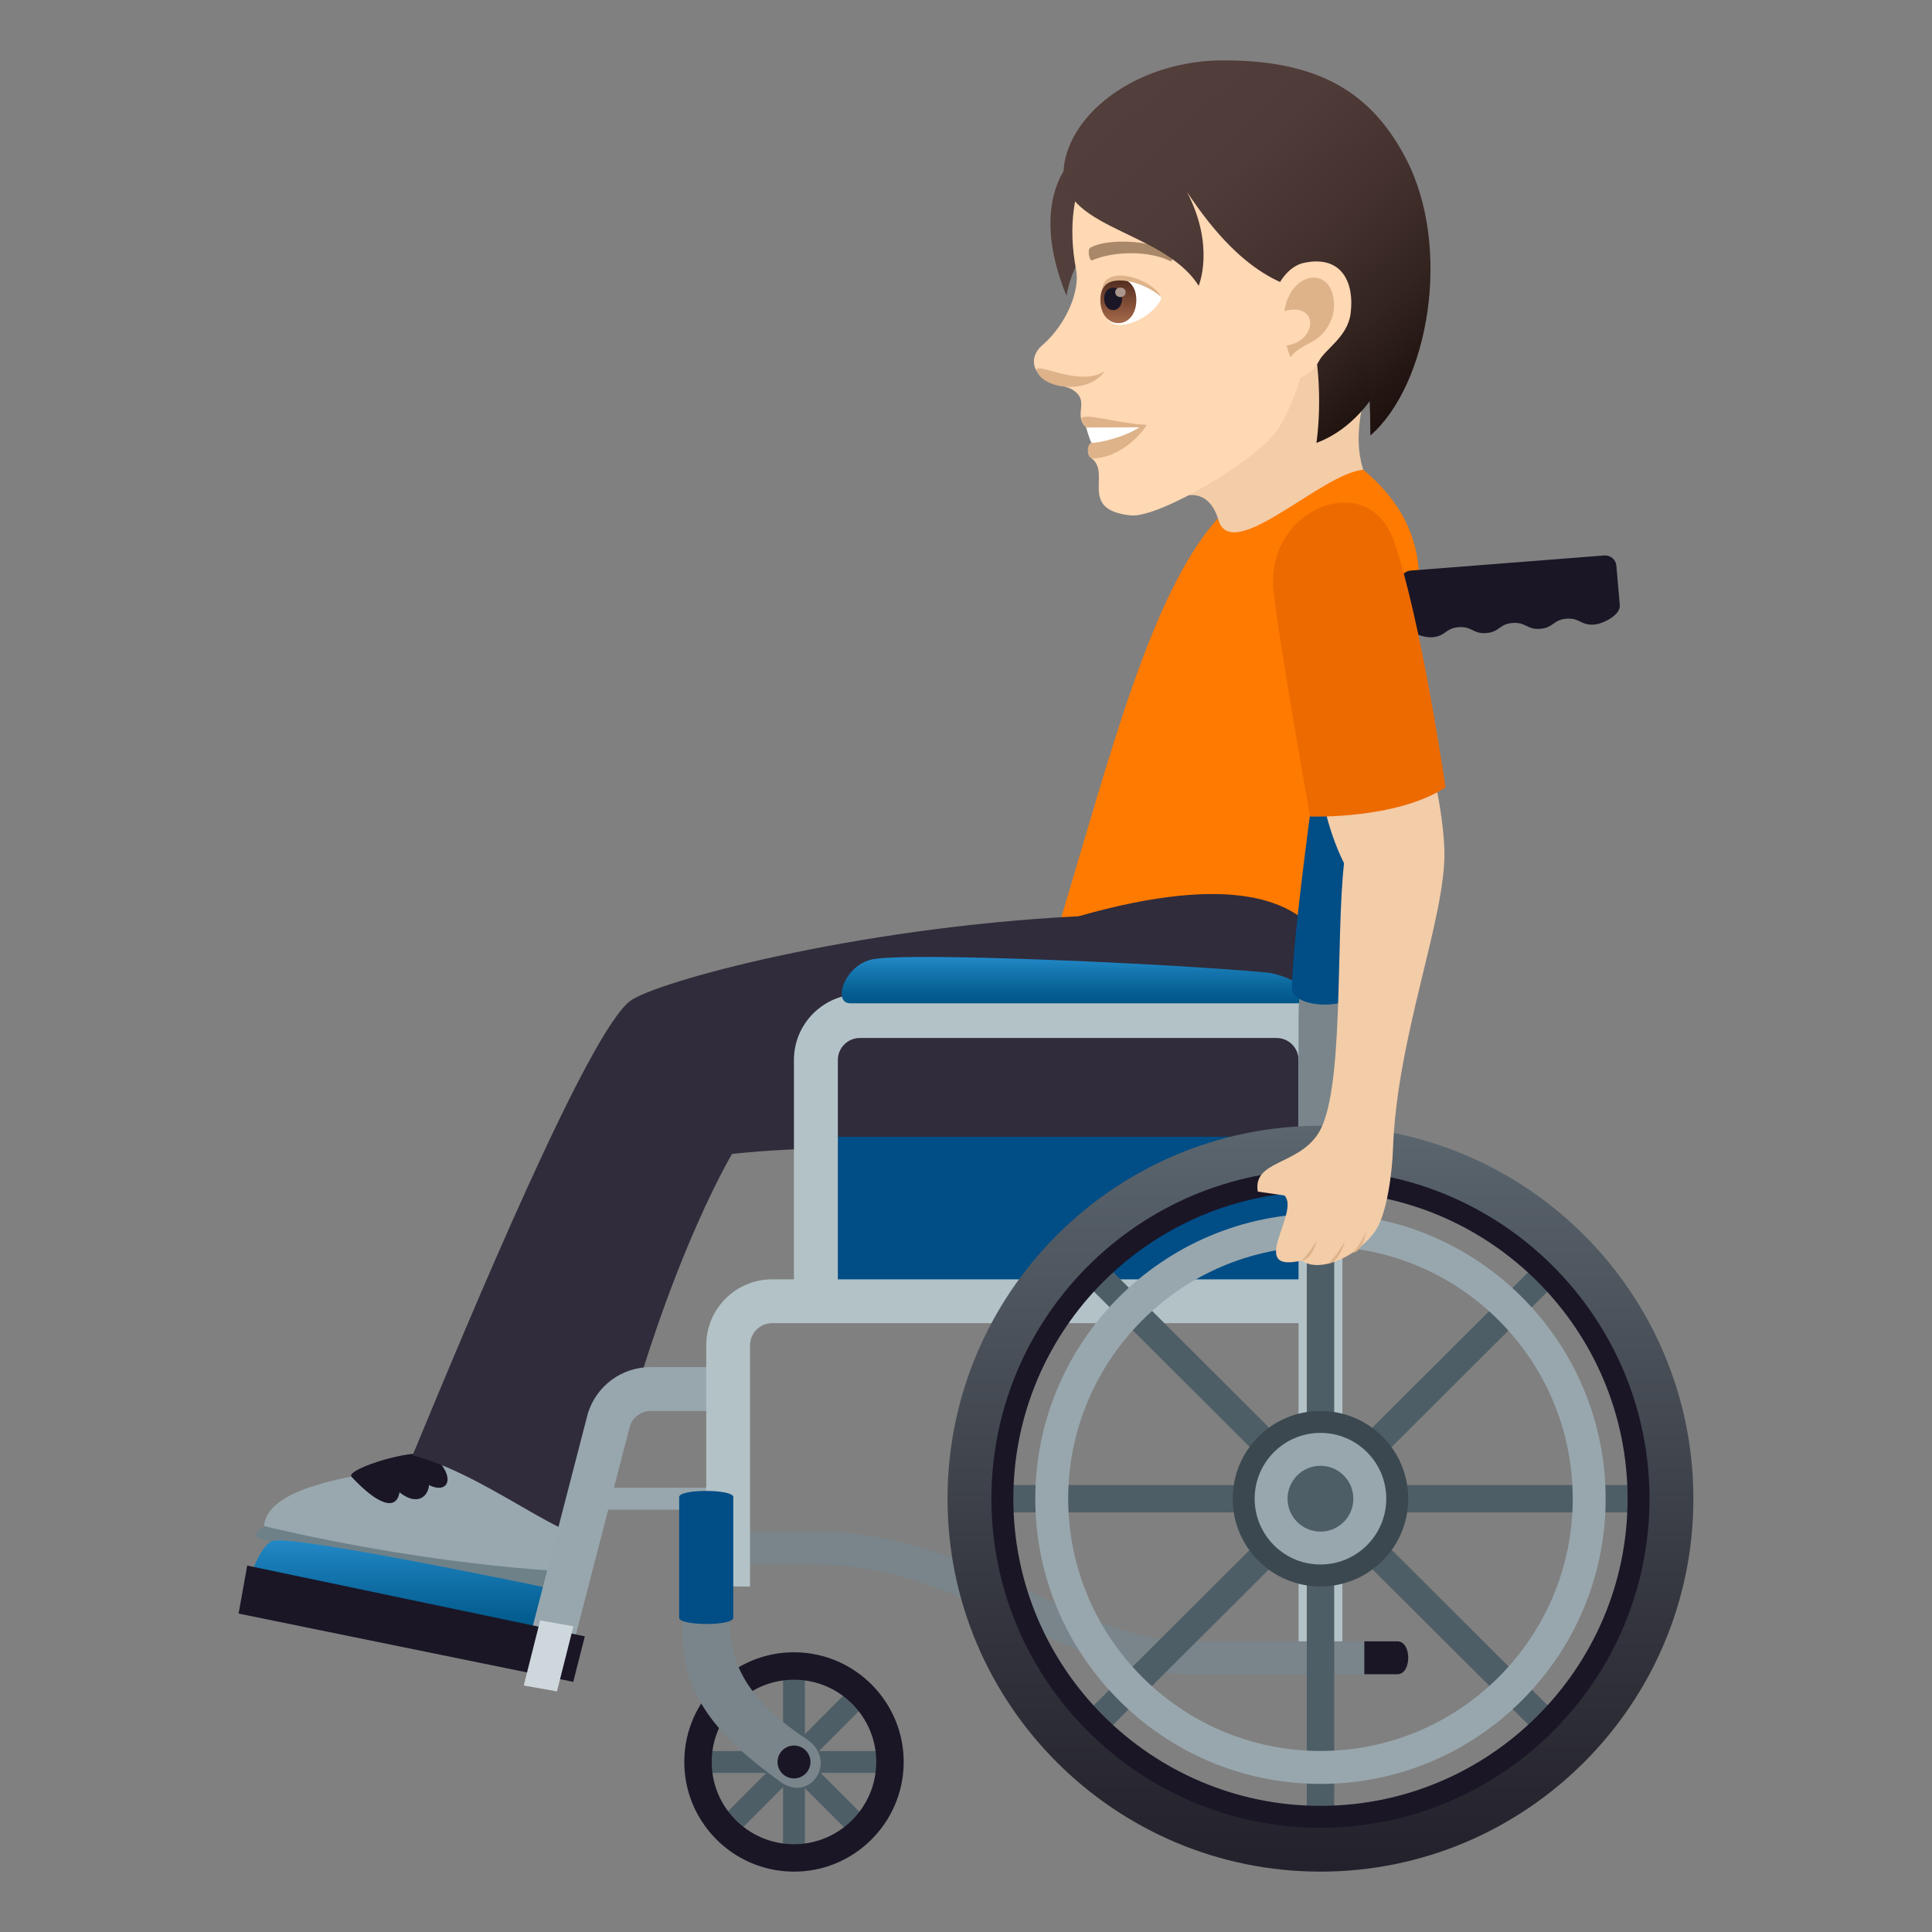 <?xml version="1.0" encoding="utf-8"?>
<!-- Generator: Adobe Illustrator 15.0.0, SVG Export Plug-In . SVG Version: 6.00 Build 0)  -->
<!DOCTYPE svg PUBLIC "-//W3C//DTD SVG 1.1//EN" "http://www.w3.org/Graphics/SVG/1.1/DTD/svg11.dtd">
<svg version="1.1" id="Layer_1" xmlns:x="http://ns.adobe.com/Extensibility/1.0/" xmlns:i="http://ns.adobe.com/AdobeIllustrator/10.0/" xmlns:graph="http://ns.adobe.com/Graphs/1.0/"
	 xmlns="http://www.w3.org/2000/svg" xmlns:xlink="http://www.w3.org/1999/xlink" xmlns:a="http://ns.adobe.com/AdobeSVGViewerExtensions/3.0/"
	 x="0px" y="0px" width="64px" height="64px" viewBox="0 0 64 64" enable-background="new 0 0 64 64" xml:space="preserve">
<rect x="0" y="0" width="64" height="64" fill="#808080" stroke="none"/>
<path fill="#F3CCA8" d="M38.875,16.556c1.133-0.539,1.459,0.451,1.533,0.867c0.25,1.363,5.359-0.195,4.785-1.762
	c-0.5-1.363,0.168-2.992,0.168-2.992C44.605,12.236,41.842,7.359,38.875,16.556z"/>
<path fill="#523E3A" d="M35.33,9.798c0.441-2.607,3.408-3.297,2.414-5.771C34.586,4.769,34.301,7.312,35.33,9.798z"/>
<path fill="#FFD8B4" d="M39.801,3.039c-3.443,0.551-4.707,3.01-4.152,5.908c0.127,0.654-0.295,1.775-1.129,2.496
	c-0.303,0.262-0.332,0.607-0.184,0.84c0.291,0.455,0.93,0.459,1.197,0.629c0.596,0.381-0.002,0.801,0.447,1.25
	c0.203,0.203,0.789-0.068,0.172,1.014c0.686,0.502-0.461,1.711,1.307,1.898c0.93,0.098,4.309-1.891,4.916-2.918
	c0.705-1.197,0.818-2.244,0.818-2.244c2.643-0.762,3.576-3.068,3.008-5.482C45.404,3.052,42.033,2.683,39.801,3.039z"/>
<path fill="#DEB38A" d="M35.98,14.162c0.324,0.197,0.182,0.51,0.182,0.51c-0.156,0-0.193,0.512,0.037,0.512
	c0.805,0,1.545-0.691,1.789-1.111C36.725,14.011,35.34,13.441,35.98,14.162z"/>
<path fill="#FFFFFF" d="M35.98,14.162c0,0,0.123,0.439,0.182,0.51c0.252,0,1.076-0.184,1.582-0.516L35.98,14.162z"/>
<path fill="#DEB38A" d="M34.346,12.287c0.236,0.635,1.762,0.771,2.25,0C35.791,12.867,34.205,11.917,34.346,12.287z"/>
<path id="Path_72_" fill="#A88868" d="M38.777,8.351c-0.732-0.424-2.135-0.443-2.656-0.148c-0.111,0.057-0.037,0.457,0.057,0.42
	c0.727-0.314,1.9-0.322,2.582,0.025C38.85,8.693,38.889,8.41,38.777,8.351z"/>
<linearGradient id="SVGID_1_" gradientUnits="userSpaceOnUse" x1="46.466" y1="12.848" x2="37.852" y2="3.567">
	<stop  offset="0" style="stop-color:#1E110E"/>
	<stop  offset="0.202" style="stop-color:#332420"/>
	<stop  offset="0.436" style="stop-color:#45322F"/>
	<stop  offset="0.691" style="stop-color:#4F3B37"/>
	<stop  offset="1" style="stop-color:#523E3A"/>
	<a:midPointStop  offset="0" style="stop-color:#1E110E"/>
	<a:midPointStop  offset="0.255" style="stop-color:#1E110E"/>
	<a:midPointStop  offset="1" style="stop-color:#523E3A"/>
</linearGradient>
<path fill="url(#SVGID_1_)" d="M40.506,5.507c2.779,2.707,3.463,6.396,3.104,9.164C47.42,13.263,48.484,4.589,40.506,5.507z"/>
<linearGradient id="SVGID_2_" gradientUnits="userSpaceOnUse" x1="47.339" y1="12.504" x2="37.98" y2="2.42">
	<stop  offset="0" style="stop-color:#1E110E"/>
	<stop  offset="0.202" style="stop-color:#332420"/>
	<stop  offset="0.436" style="stop-color:#45322F"/>
	<stop  offset="0.691" style="stop-color:#4F3B37"/>
	<stop  offset="1" style="stop-color:#523E3A"/>
	<a:midPointStop  offset="0" style="stop-color:#1E110E"/>
	<a:midPointStop  offset="0.255" style="stop-color:#1E110E"/>
	<a:midPointStop  offset="1" style="stop-color:#523E3A"/>
</linearGradient>
<path fill="url(#SVGID_2_)" d="M45.396,14.427c1.934-1.693,2.711-6.213,1.184-9.16C45.453,3.091,43.721,1.992,40.506,2
	c-2.604,0.006-4.768,1.494-5.205,3.209c-0.609,2.391,3.172,2.297,4.406,4.258c0,0,0.555-1.299-0.387-3.109
	C43.371,12.466,45.361,6.761,45.396,14.427z"/>
<path fill="#FFD8B4" d="M43.205,8.705c-1.285,0.266-1.686,3.168-0.723,3.799c0.135,0.088,0.838,0.166,1.211-0.545
	c0.207-0.395,0.943-0.795,1.047-1.566C44.871,9.404,44.482,8.441,43.205,8.705z"/>
<path id="Path_71_" fill="#DEB38A" d="M43.273,9.242c-0.326,0.111-0.635,0.49-0.729,1.064c1.158-0.314,1.105,0.986,0.076,1.141
	c0.033,0.127,0.074,0.256,0.125,0.389c0.408-0.523,0.949-0.402,1.316-1.152C44.395,10.007,44.082,8.968,43.273,9.242z"/>
<path fill="#FFFFFF" d="M38.471,9.845c0.018,0.186-0.568,0.854-1.316,0.916c-0.426,0.037-0.578-0.293-0.674-0.648
	C36.389,8.701,38.051,9.203,38.471,9.845z"/>
<linearGradient id="Path_1_" gradientUnits="userSpaceOnUse" x1="37.047" y1="10.706" x2="37.047" y2="9.217">
	<stop  offset="0" style="stop-color:#A6694A"/>
	<stop  offset="1" style="stop-color:#4F2A1E"/>
	<a:midPointStop  offset="0" style="stop-color:#A6694A"/>
	<a:midPointStop  offset="0.5" style="stop-color:#A6694A"/>
	<a:midPointStop  offset="1" style="stop-color:#4F2A1E"/>
</linearGradient>
<path id="Path_70_" fill="url(#Path_1_)" d="M36.451,9.935c0,1.027,1.191,1.027,1.191,0C37.643,8.978,36.451,8.978,36.451,9.935z"/>
<path id="Path_62_" fill="#1A1626" d="M36.576,9.888c0,0.514,0.594,0.514,0.594,0C37.17,9.41,36.576,9.41,36.576,9.888z"/>
<path id="Path_27_" fill="#AB968C" d="M36.943,9.679c0,0.215,0.346,0.215,0.346,0C37.289,9.478,36.943,9.478,36.943,9.679z"/>
<path fill="#DEB38A" d="M38.471,9.845c-0.32-0.643-1.916-1.109-1.959-0.242C36.736,9.021,37.92,9.339,38.471,9.845z"/>
<path fill="#FF7A00" d="M42.902,32.75c0,0-3.047-3.104-7.885-1.893c1.775-5.883,3.104-11.195,5.326-13.686
	c0.408,1.609,3.41-1.486,4.816-1.611C50.324,19.849,43.105,26.027,42.902,32.75z"/>
<path fill="#6E8189" d="M8.748,50.555c0,0-0.51,0.32-0.119,0.432c4.957,1.408,10.664,1.621,10.664,1.621
	c0.217-0.229,0.072-0.523,0.072-0.523L8.748,50.555z"/>
<path fill="#99A8AE" d="M16.557,48.352c-4.684,0.326-7.705,0.855-7.809,2.203c6.117,1.443,10.617,1.529,10.617,1.529
	C20.463,49.5,18.678,48.547,16.557,48.352z"/>
<path fill="#1A1626" d="M11.645,48.92c0.871,0.938,1.488,1.137,1.588,0.514c0.594,0.473,0.957,0.131,0.977-0.24
	c0.645,0.32,0.91-0.26,0.16-0.955C13.939,47.869,11.41,48.668,11.645,48.92z"/>
<path fill="#302C3B" d="M44.197,34.066c0,0,1.725-6.615-8.463-3.715c-7.496,0.381-14.047,2.186-14.863,2.811
	c-1.395,1.066-5.281,10.406-7.203,15.049c2.781,0.709,5.965,3.725,6.266,2.338c1.756-8.074,4.316-12.324,4.316-12.324
	C34.215,37.162,44.832,41.275,44.197,34.066z"/>
<path fill="#013366" d="M46.172,20.854c-1.723,7.58-2.43,9.959-1.709,16.681C47.586,32.64,46.172,20.854,46.172,20.854z"/>
<rect x="26.664" y="37.656" fill="#014D86" width="17.441" height="5.087"/>
<path fill="#B3C2C6" d="M43.016,54.734V35.112c0-0.4-0.326-0.727-0.727-0.727H28.482c-0.4,0-0.727,0.326-0.727,0.727v7.994
	c0,0.962-1.455,0.959-1.455,0v-7.994c0-1.202,0.979-2.179,2.182-2.179h13.807c1.203,0,2.18,0.977,2.18,2.179v19.622
	C44.469,55.695,43.016,55.693,43.016,54.734z"/>
<linearGradient id="SVGID_3_" gradientUnits="userSpaceOnUse" x1="35.671" y1="33.235" x2="35.671" y2="31.702">
	<stop  offset="0" style="stop-color:#005687"/>
	<stop  offset="0.264" style="stop-color:#066093"/>
	<stop  offset="0.738" style="stop-color:#1779B3"/>
	<stop  offset="1" style="stop-color:#2289C7"/>
	<a:midPointStop  offset="0" style="stop-color:#005687"/>
	<a:midPointStop  offset="0.576" style="stop-color:#005687"/>
	<a:midPointStop  offset="1" style="stop-color:#2289C7"/>
</linearGradient>
<path fill="url(#SVGID_3_)" d="M41.926,32.213c-3.248-0.299-11.875-0.681-13.037-0.431c-0.928,0.199-1.313,1.453-0.727,1.453h14.877
	C44.109,33.235,42.912,32.304,41.926,32.213z"/>
<linearGradient id="SVGID_4_" gradientUnits="userSpaceOnUse" x1="13.494" y1="54.22" x2="13.494" y2="51.029">
	<stop  offset="0" style="stop-color:#005687"/>
	<stop  offset="0.264" style="stop-color:#066093"/>
	<stop  offset="0.738" style="stop-color:#1779B3"/>
	<stop  offset="1" style="stop-color:#2289C7"/>
	<a:midPointStop  offset="0" style="stop-color:#005687"/>
	<a:midPointStop  offset="0.576" style="stop-color:#005687"/>
	<a:midPointStop  offset="1" style="stop-color:#2289C7"/>
</linearGradient>
<path fill="url(#SVGID_4_)" d="M18.676,52.712c0,0-8.719-1.842-9.615-1.672c-0.396,0.074-0.748,1.121-0.748,1.121l9.98,2.059
	L18.676,52.712z"/>
<path fill="#98A7AD" d="M17.631,53.935l1.844-7.119c0.287-0.914,1.123-1.529,2.08-1.529h2.566v1.454h-2.564
	c-0.318,0-0.6,0.205-0.693,0.51l-1.846,7.12L17.631,53.935z"/>
<path fill="#98A7AD" d="M24.121,50.01h-5.086v-0.727h5.086V50.01z"/>
<path fill="#79858A" d="M44.469,38.442v-4.783c0-0.824,0.178-1.891,0.451-3.059h-1.482c-0.254,1.15-0.422,2.21-0.422,3.059v4.783
	H44.469z"/>
<path fill="#79858A" d="M45.195,55.461h-5.813c-2.041,0-3.83-0.836-5.725-1.721c-2.014-0.941-4.096-1.914-6.629-1.914h-2.908
	c-0.961,0-0.961-1.09,0-1.09h2.908c2.857,0,5.188,1.09,7.244,2.049c1.744,0.814,3.393,1.586,5.109,1.586h5.813
	C46.158,54.371,46.156,55.461,45.195,55.461z"/>
<rect x="25.939" y="55.459" transform="matrix(0.708 0.706 -0.706 0.708 48.862 -1.546)" fill="#4E5E67" width="0.728" height="5.816"/>
<rect x="25.94" y="55.46" transform="matrix(-0.707 0.707 -0.707 -0.707 86.173 81.04)" fill="#4E5E67" width="0.726" height="5.814"/>
<rect x="23.396" y="58.005" fill="#4E5E67" width="5.811" height="0.727"/>
<rect x="25.939" y="55.461" fill="#4E5E67" width="0.725" height="5.813"/>
<path fill="#1A1626" d="M26.26,62c-2.004-0.023-3.615-1.672-3.592-3.676s1.674-3.615,3.676-3.59
	c2.004,0.023,3.615,1.674,3.592,3.676C29.91,60.414,28.262,62.025,26.26,62z M26.334,55.643c-1.504-0.018-2.738,1.189-2.758,2.693
	c-0.018,1.504,1.189,2.738,2.693,2.756s2.74-1.189,2.758-2.693C29.045,56.896,27.838,55.66,26.334,55.643z"/>
<path fill="#B3C2C6" d="M23.395,52.555V44.56c0-1.201,0.979-2.18,2.18-2.18h18.168c0.963,0,0.959,1.453,0,1.453H25.574
	c-0.4,0-0.727,0.326-0.727,0.727v7.995H23.395z"/>
<polygon fill="#1A1626" points="19.373,54.206 8.189,51.862 7.904,53.452 18.99,55.714 "/>
<path fill="#79858A" d="M50.021,19.021l-3.266,0.076c-1.029,0.021-1.883,0.742-2.086,1.75c-0.285,1.419,1.209,1.351,1.424,0.286
	c0.068-0.335,0.355-0.575,0.695-0.583l3.266-0.077C51.018,20.449,50.98,18.999,50.021,19.021z"/>
<path fill="#1A1626" d="M53.145,18.4l-6.42,0.501c-0.203,0.016-0.354,0.193-0.336,0.396l0.117,1.314
	c0.029,0.326,0.666,0.521,0.943,0.499c0.445-0.035,0.424-0.299,0.869-0.334c0.447-0.035,0.469,0.229,0.916,0.195
	c0.447-0.036,0.424-0.299,0.871-0.334c0.445-0.036,0.471,0.229,0.916,0.193c0.447-0.035,0.424-0.299,0.871-0.334
	c0.447-0.034,0.471,0.229,0.92,0.194c0.283-0.021,0.875-0.313,0.846-0.645l-0.115-1.313C53.525,18.535,53.346,18.386,53.145,18.4z"
	/>
<path fill="#014D86" d="M42.799,32.737c-0.004-1.971,1.285-10.821,1.514-11.961c0.143-0.708,2.277-0.277,2.139,0.429
	c-0.225,1.108-1.477,9.656-1.473,11.528C44.98,33.463,42.799,33.454,42.799,32.737z"/>
<path fill="#1A1626" d="M46.289,54.371h-1.094v1.09h1.094C46.77,55.461,46.77,54.371,46.289,54.371z"/>
<path fill="#CED7DC" d="M17.35,55.835l0.543-2.156l1.102,0.193l-0.545,2.158L17.35,55.835z"/>
<path fill="#79858A" d="M26.711,57.605c-1.627-1.068-2.529-2.252-2.529-3.77c0-1.158,0-2.086,0-2.086l-1.57-0.002
	c0,0,0,1.049,0,2.344c0,1.998,1.051,3.361,3.242,4.936C26.855,59.746,27.779,58.307,26.711,57.605z"/>
<path fill="#1A1626" d="M26.295,58.912c-0.301-0.004-0.541-0.25-0.539-0.551c0.006-0.301,0.252-0.541,0.553-0.539
	c0.299,0.004,0.541,0.252,0.539,0.551C26.844,58.674,26.596,58.916,26.295,58.912z"/>
<rect x="43.289" y="37.836" transform="matrix(0.706 0.708 -0.708 0.706 48.018 -16.383)" fill="#4E5E67" width="0.907" height="23.622"/>
<rect x="43.289" y="37.835" transform="matrix(-0.706 0.708 -0.708 -0.706 109.786 53.721)" fill="#4E5E67" width="0.907" height="23.624"/>
<rect x="31.932" y="49.193" fill="#4E5E67" width="23.623" height="0.908"/>
<rect x="43.289" y="37.835" fill="#4E5E67" width="0.908" height="23.624"/>
<linearGradient id="SVGID_5_" gradientUnits="userSpaceOnUse" x1="43.742" y1="62" x2="43.742" y2="37.293">
	<stop  offset="0" style="stop-color:#23212B"/>
	<stop  offset="0.314" style="stop-color:#32333C"/>
	<stop  offset="0.939" style="stop-color:#576169"/>
	<stop  offset="1" style="stop-color:#5B666E"/>
	<a:midPointStop  offset="0" style="stop-color:#23212B"/>
	<a:midPointStop  offset="0.551" style="stop-color:#23212B"/>
	<a:midPointStop  offset="1" style="stop-color:#5B666E"/>
</linearGradient>
<path fill="url(#SVGID_5_)" d="M43.742,62c-6.813,0-12.354-5.541-12.354-12.354c0-6.812,5.541-12.354,12.354-12.354
	s12.354,5.542,12.354,12.354C56.096,56.459,50.555,62,43.742,62z M43.742,39.109c-5.811,0-10.537,4.728-10.537,10.537
	c0,5.811,4.727,10.537,10.537,10.537s10.537-4.727,10.537-10.537C54.279,43.837,49.553,39.109,43.742,39.109z"/>
<path fill="#1A1626" d="M43.742,60.547c-6.01,0-10.9-4.889-10.9-10.9c0-6.011,4.891-10.9,10.9-10.9s10.9,4.89,10.9,10.9
	C54.643,55.658,49.752,60.547,43.742,60.547z M43.742,39.474c-5.609,0-10.174,4.563-10.174,10.173
	c0,5.611,4.564,10.174,10.174,10.174s10.174-4.563,10.174-10.174C53.916,44.037,49.352,39.474,43.742,39.474z"/>
<path fill="#98A7AD" d="M43.742,59.094c-5.209,0-9.447-4.238-9.447-9.447s4.24-9.446,9.447-9.446c5.209,0,9.447,4.237,9.447,9.446
	S48.953,59.094,43.742,59.094z M43.742,41.29c-4.607,0-8.357,3.748-8.357,8.356c0,4.609,3.75,8.357,8.357,8.357
	s8.357-3.748,8.357-8.357C52.1,45.038,48.35,41.29,43.742,41.29z"/>
<circle fill="#3B484F" cx="43.742" cy="49.647" r="2.907"/>
<circle fill="#98A7AD" cx="43.742" cy="49.646" r="2.18"/>
<circle fill="#4E5E67" cx="43.742" cy="49.646" r="1.09"/>
<path fill="#014D86" d="M22.498,49.592c0,1.244,0,2.379,0,4c0.002,0.268,1.793,0.277,1.793,0c0-1.621,0-2.947,0-4
	C24.291,49.322,22.498,49.32,22.498,49.592z"/>
<path fill="#F3CCA8" d="M42.551,39.602l-0.885-0.129c-0.174-1.029,1.305-0.865,1.992-1.908c0.891-1.35,0.574-6.341,0.865-8.969
	c-0.613-1.225-0.781-2.541-0.781-2.541l3.715-0.535c0.131,0.527,0.371,1.736,0.391,2.674c0.049,2.209-1.58,6.143-1.705,9.896
	c-0.021,0.65-0.18,2.102-0.586,2.691c-0.559,0.809-1.824,1.42-2.439,0.975C41.281,42.189,43.082,40.164,42.551,39.602z"/>
<path fill="#DEB38A" d="M43.625,41.09c0,0-0.16,0.65-0.508,0.666C43.352,41.547,43.625,41.09,43.625,41.09z"/>
<path fill="#DEB38A" d="M44.561,41.109c0,0-0.209,0.734-0.557,0.748C44.236,41.648,44.561,41.109,44.561,41.109z"/>
<path fill="#DEB38A" d="M45.258,40.809c0,0-0.115,0.68-0.463,0.693C45.029,41.295,45.258,40.809,45.258,40.809z"/>
<path fill="#ED6A00" d="M42.186,19.547c-0.277-2.68,3.127-4.072,3.982-1.641c0.895,2.539,1.717,8.178,1.717,8.178
	c-1.645,1.068-4.486,0.965-4.486,0.965S42.363,21.275,42.186,19.547z"/>
</svg>
